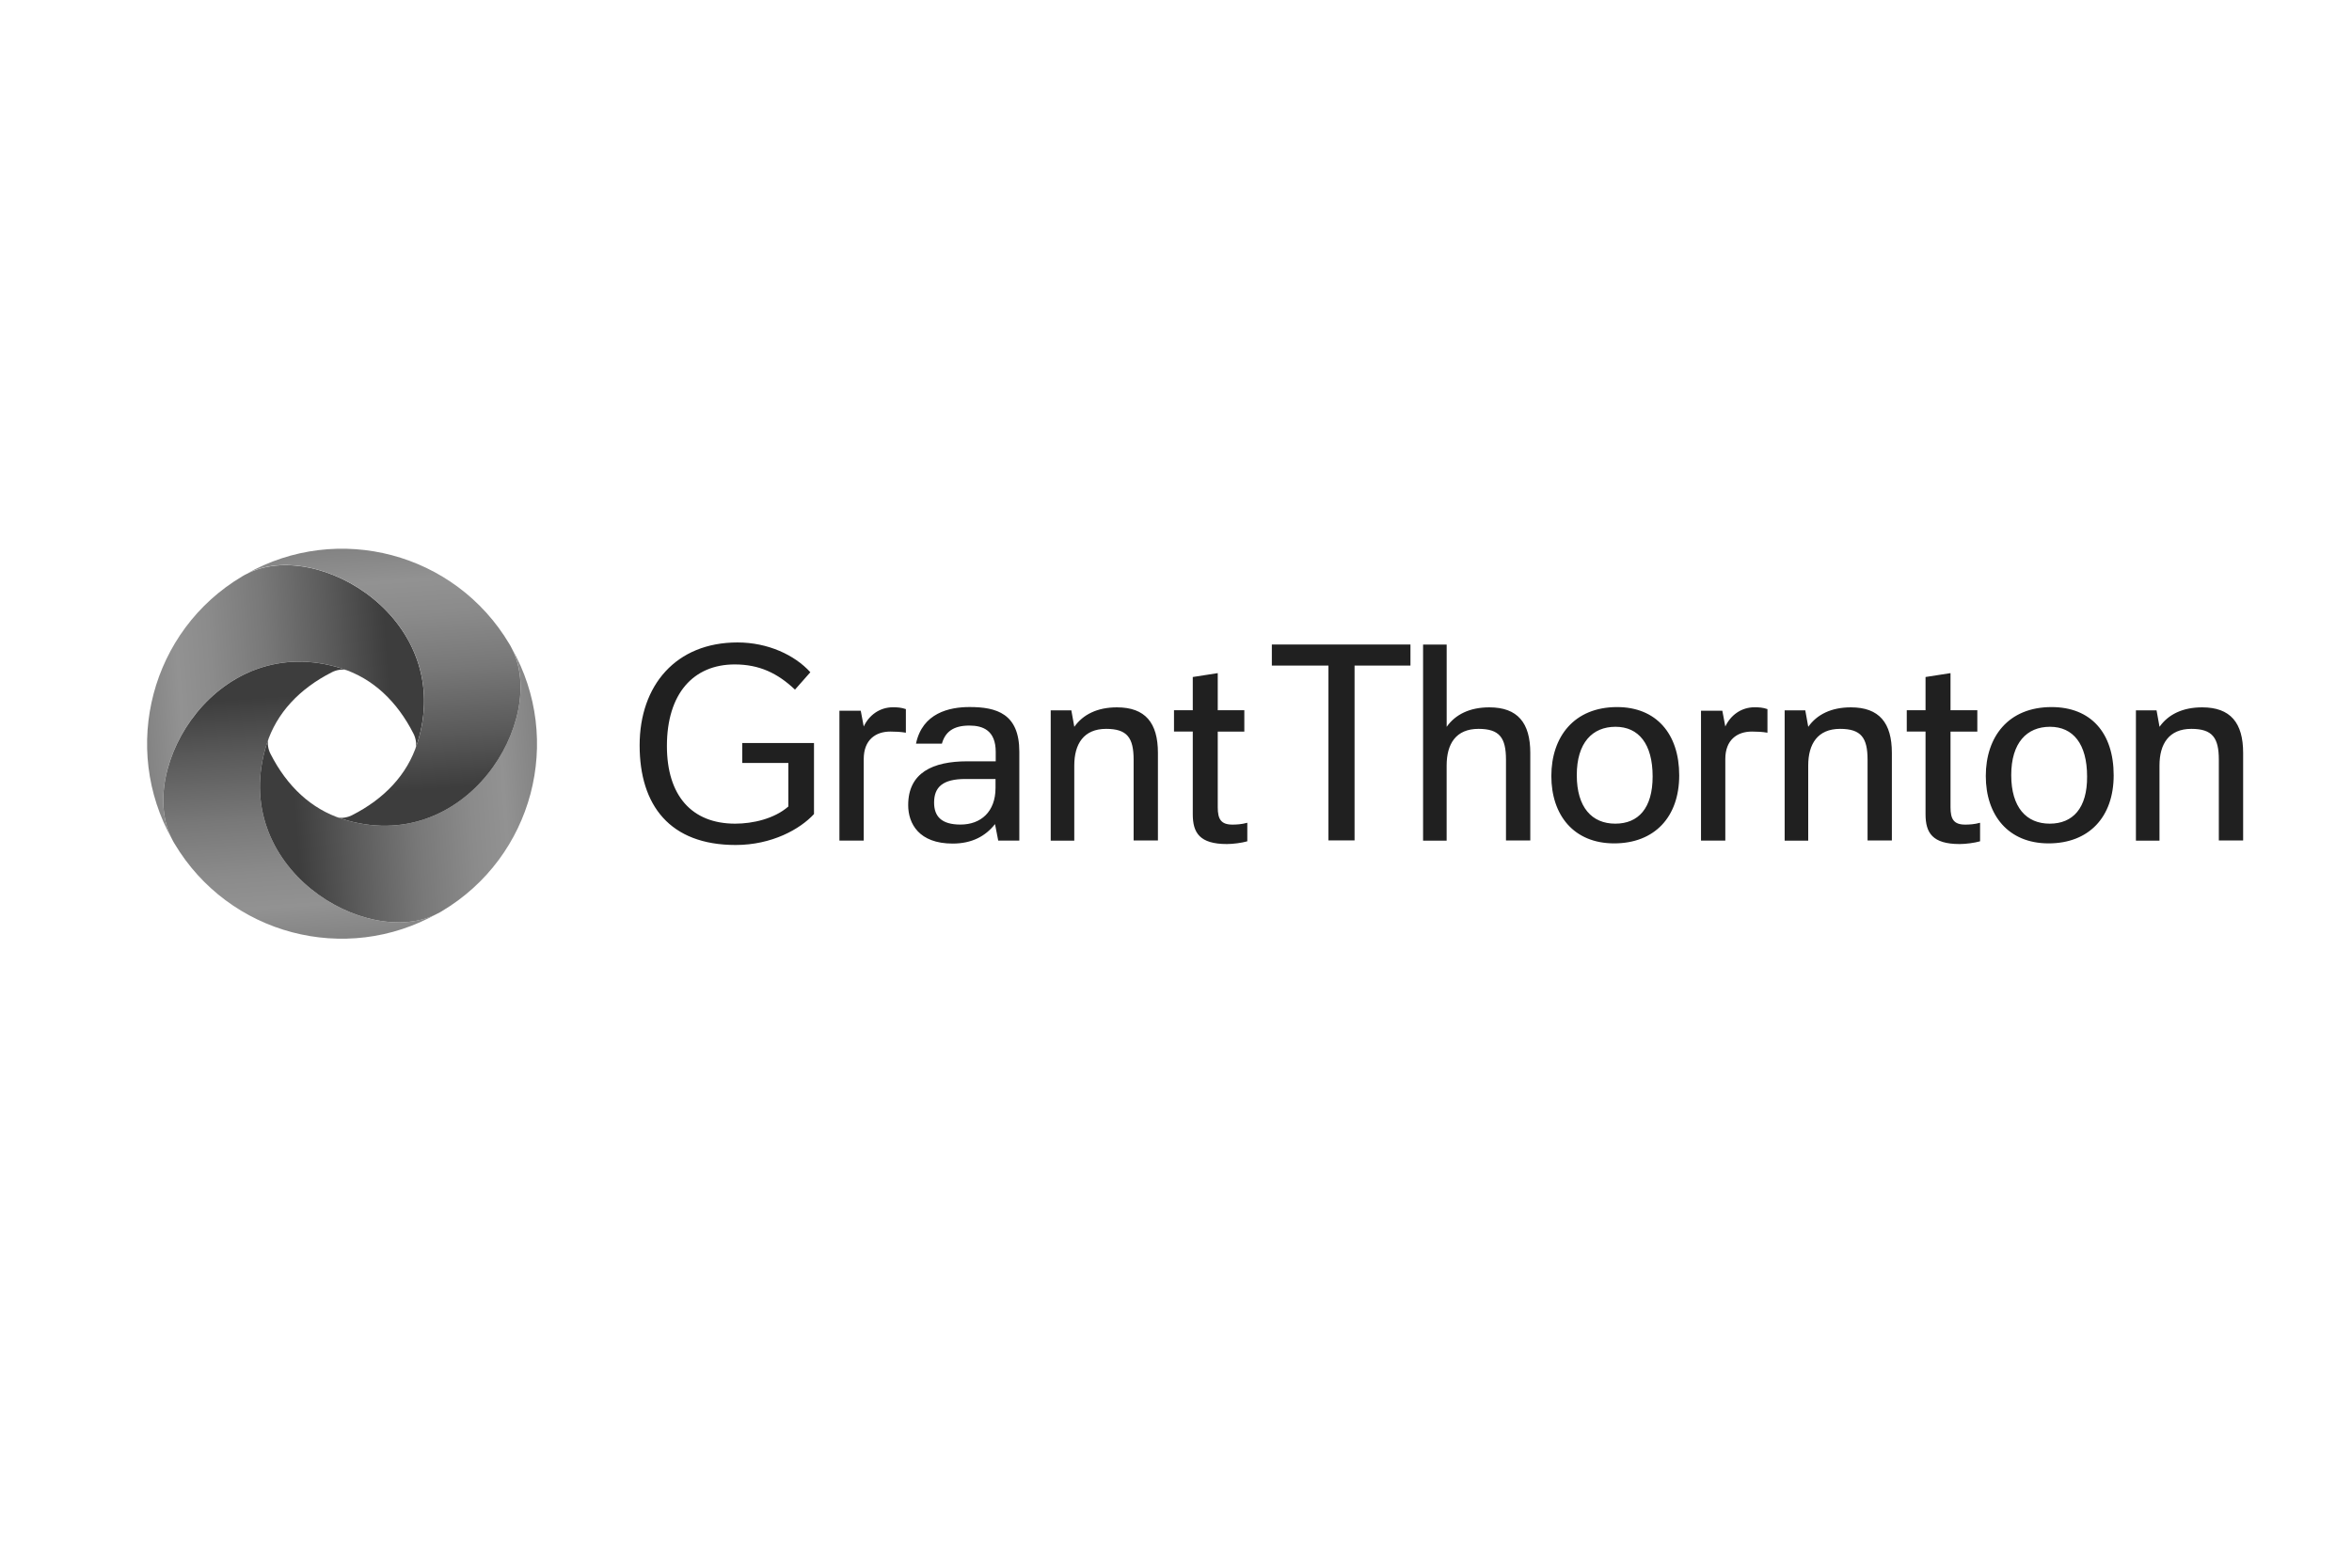 <?xml version="1.0" encoding="UTF-8"?><svg id="uuid-28eb2bd4-564c-45f9-a60b-70677e15ebc1" xmlns="http://www.w3.org/2000/svg" width="600" height="400" xmlns:xlink="http://www.w3.org/1999/xlink" viewBox="0 0 600 400"><defs><style>.uuid-d92d442f-3baa-4f2e-9222-8e7f4f2ad34d{fill:url(#uuid-d526c139-9d89-4159-8489-8569f5f41118);}.uuid-b3143f2f-7643-4064-8c6b-d20f41dad69c{fill:url(#uuid-9124341e-dcd4-4e24-b2f1-2b9b7078ec41);}.uuid-e9f95ba3-e0aa-47c2-9d7b-385eca08de6a{fill:#202020;}.uuid-6eabe320-c5af-45d4-b9fb-782dbed1d1e5{fill:url(#uuid-668c39c9-1526-45ed-bcc9-62a97c755e44);}.uuid-3c81508e-e24c-4af3-ba18-de689f9d160b{fill:url(#uuid-abc1610f-0b6a-4869-b35f-0488d2331e72);}</style><linearGradient id="uuid-d526c139-9d89-4159-8489-8569f5f41118" x1="108.03" y1="796.44" x2="36.76" y2="801.42" gradientTransform="translate(0 -620.74)" gradientUnits="userSpaceOnUse"><stop offset="0" stop-color="#3d3d3d"/><stop offset=".12" stop-color="#3d3d3d"/><stop offset=".12" stop-color="#3d3d3d"/><stop offset=".31" stop-color="#595959"/><stop offset=".55" stop-color="#787878"/><stop offset=".75" stop-color="#8b8b8b"/><stop offset=".87" stop-color="#929292"/><stop offset="1" stop-color="#838383"/></linearGradient><linearGradient id="uuid-9124341e-dcd4-4e24-b2f1-2b9b7078ec41" x1="253.73" y1="530.04" x2="182.42" y2="535.03" gradientTransform="translate(-456.91 422.7) rotate(-90)" xlink:href="#uuid-d526c139-9d89-4159-8489-8569f5f41118"/><linearGradient id="uuid-abc1610f-0b6a-4869-b35f-0488d2331e72" x1="520.08" y1="675.75" x2="448.78" y2="680.73" gradientTransform="translate(586.53 879.62) rotate(-180)" xlink:href="#uuid-d526c139-9d89-4159-8489-8569f5f41118"/><linearGradient id="uuid-668c39c9-1526-45ed-bcc9-62a97c755e44" x1="374.38" y1="942.14" x2="303.07" y2="947.13" gradientTransform="translate(1043.45 -163.83) rotate(90)" xlink:href="#uuid-d526c139-9d89-4159-8489-8569f5f41118"/></defs><path class="uuid-e9f95ba3-e0aa-47c2-9d7b-385eca08de6a" d="m245.01,210.39c-4.91,0-6.72-2.16-6.72-5.61,0-3.97,2.22-6.02,8.01-6.02h7.66v2.28c0,6.08-3.74,9.35-8.94,9.35Zm-13.33-4.97c0,4.73,2.75,9.82,11.34,9.82,4.97,0,8.42-1.93,10.81-4.97l.82,4.21h5.38v-22.68c0-9.7-5.79-11.4-12.68-11.4-5.2,0-12.04,1.52-13.68,9.35h6.61c.82-2.92,2.81-4.62,7.01-4.62,3.45,0,6.72,1.23,6.72,6.72v2.4h-7.25c-8.83,0-15.08,2.92-15.08,11.16h0Zm-17.54,9.06h6.2v-20.81c0-4.85,2.98-7.01,6.78-7.01,1.29,0,2.63.06,3.97.29v-6.02c-1.17-.41-2.22-.47-3.27-.47-3.45,0-6.14,2.05-7.48,4.91l-.76-4.03h-5.44v33.14h0Zm219.79,0h6.2v-20.81c0-4.85,2.98-7.01,6.78-7.01,1.29,0,2.63.06,3.97.29v-6.02c-1.17-.41-2.22-.47-3.27-.47-3.45,0-6.14,2.05-7.48,4.91l-.76-4.03h-5.44v33.14Zm-116.5-27.82v-5.44h-6.78v-9.47l-6.37.99v8.48h-4.79v5.44h4.79v21.1c0,4.73,1.75,7.6,8.71,7.6,1.52,0,3.8-.29,5.2-.7v-4.73c-1.46.41-2.81.47-3.8.47-2.92,0-3.74-1.4-3.74-4.44v-19.29h6.78Zm186.99,0v-5.44h-6.84v-9.47l-6.37.99v8.48h-4.79v5.44h4.79v21.1c0,4.73,1.75,7.6,8.71,7.6,1.52,0,3.8-.29,5.2-.7v-4.73c-1.46.41-2.81.47-3.8.47-2.92,0-3.74-1.4-3.74-4.44v-19.29h6.84Zm-92.36,23.5c-5.96,0-9.82-4.15-9.82-12.39s3.97-12.33,9.88-12.33,9.47,4.38,9.47,12.68c0,8.07-3.62,12.04-9.53,12.04h0Zm110.83,0c-5.96,0-9.82-4.15-9.82-12.39s3.97-12.33,9.88-12.33,9.47,4.38,9.47,12.68c.06,8.07-3.62,12.04-9.53,12.04h0Zm-67.69,4.33h6.08v-19.17c0-5.49,2.4-9.35,8.13-9.35,5.38,0,7.01,2.28,7.01,7.89v20.58h6.2v-22.33c0-7.66-3.21-11.63-10.46-11.63-4.97,0-8.65,1.81-10.87,4.97l-.76-4.21h-5.26v33.26h-.06Zm-187.17,0h6.02v-19.17c0-5.49,2.4-9.35,8.13-9.35,5.38,0,7.01,2.28,7.01,7.89v20.58h6.2v-22.33c0-7.66-3.21-11.63-10.46-11.63-4.97,0-8.65,1.81-10.87,4.97l-.76-4.21h-5.26v33.26h0Zm276.84,0h6.02v-19.17c0-5.49,2.4-9.35,8.13-9.35,5.38,0,7.01,2.28,7.01,7.89v20.58h6.2v-22.33c0-7.66-3.21-11.63-10.46-11.63-4.97,0-8.65,1.81-10.87,4.97l-.76-4.21h-5.26v33.26Zm-185.06-44.66v-5.38h-35.36v5.38h14.44v44.6h6.66v-44.6h14.26Zm3.21,44.66h6.02v-19.17c0-5.49,2.34-9.35,8.13-9.35,5.38,0,7.01,2.28,7.01,7.89v20.58h6.2v-22.33c0-7.66-3.21-11.63-10.46-11.63-4.97,0-8.65,1.81-10.87,4.97v-20.98h-6.02v50.04Zm-173.72-19.82h11.81v11.11c-3.62,3.16-9.12,4.38-13.56,4.38-11.11,0-17.42-7.19-17.42-19.82,0-13.39,6.78-20.81,17.3-20.81,6.25,0,10.93,2.22,15.37,6.43l3.92-4.44c-3.97-4.38-10.81-7.6-18.59-7.6-15.67,0-24.96,10.93-24.96,26.25s7.72,25.43,24.49,25.43c9.24,0,16.43-4.03,19.99-7.89v-18.12h-18.3v5.09h-.06Zm223.23-14.26c-10.99,0-16.78,7.6-16.78,17.59s5.73,17.19,16.02,17.19,16.6-6.72,16.6-17.36-5.9-17.42-15.84-17.42h0Zm110.83,0c-11.05,0-16.78,7.6-16.78,17.59s5.73,17.19,16.02,17.19,16.6-6.72,16.6-17.36c0-10.93-5.9-17.42-15.84-17.42h0Z"/><g><path class="uuid-d92d442f-3baa-4f2e-9222-8e7f4f2ad34d" d="m87.24,170.59c7.83,2.51,14.03,8.3,18.24,16.6.58,1.11.88,2.75.53,3.74.12-.41.29-.76.41-1.17,10.05-31.57-25.54-52.78-43.61-43.26-.35.18-.7.35-1.05.58-23.21,13.8-31.04,43.66-17.83,67.1-9.47-18.06,11.69-53.66,43.31-43.61Z"/><path class="uuid-b3143f2f-7643-4064-8c6b-d20f41dad69c" d="m68.07,189.76c2.51-7.83,8.3-14.03,16.6-18.24,1.11-.58,2.75-.88,3.74-.53-.41-.12-.76-.29-1.17-.41-31.57-10.05-52.78,25.54-43.31,43.61.18.35.35.7.58,1.05,13.85,23.26,43.66,31.1,67.1,17.83-18,9.47-53.6-11.75-43.55-43.31Z"/><path class="uuid-3c81508e-e24c-4af3-ba18-de689f9d160b" d="m87.24,208.93c-7.83-2.51-14.03-8.3-18.24-16.6-.58-1.11-.88-2.75-.53-3.74-.12.41-.29.76-.41,1.17-10.05,31.57,25.54,52.78,43.61,43.31.35-.18.7-.35,1.05-.58,23.26-13.85,31.1-43.66,17.83-67.1,9.41,18-11.75,53.6-43.31,43.55Z"/><path class="uuid-6eabe320-c5af-45d4-b9fb-782dbed1d1e5" d="m106.41,189.76c-2.51,7.83-8.3,14.03-16.6,18.24-1.11.58-2.75.88-3.74.53.41.12.76.29,1.17.41,31.57,10.05,52.78-25.54,43.26-43.61-.18-.35-.35-.7-.58-1.05-13.85-23.26-43.66-31.1-67.1-17.83,18.06-9.47,53.66,11.75,43.61,43.31Z"/></g></svg>